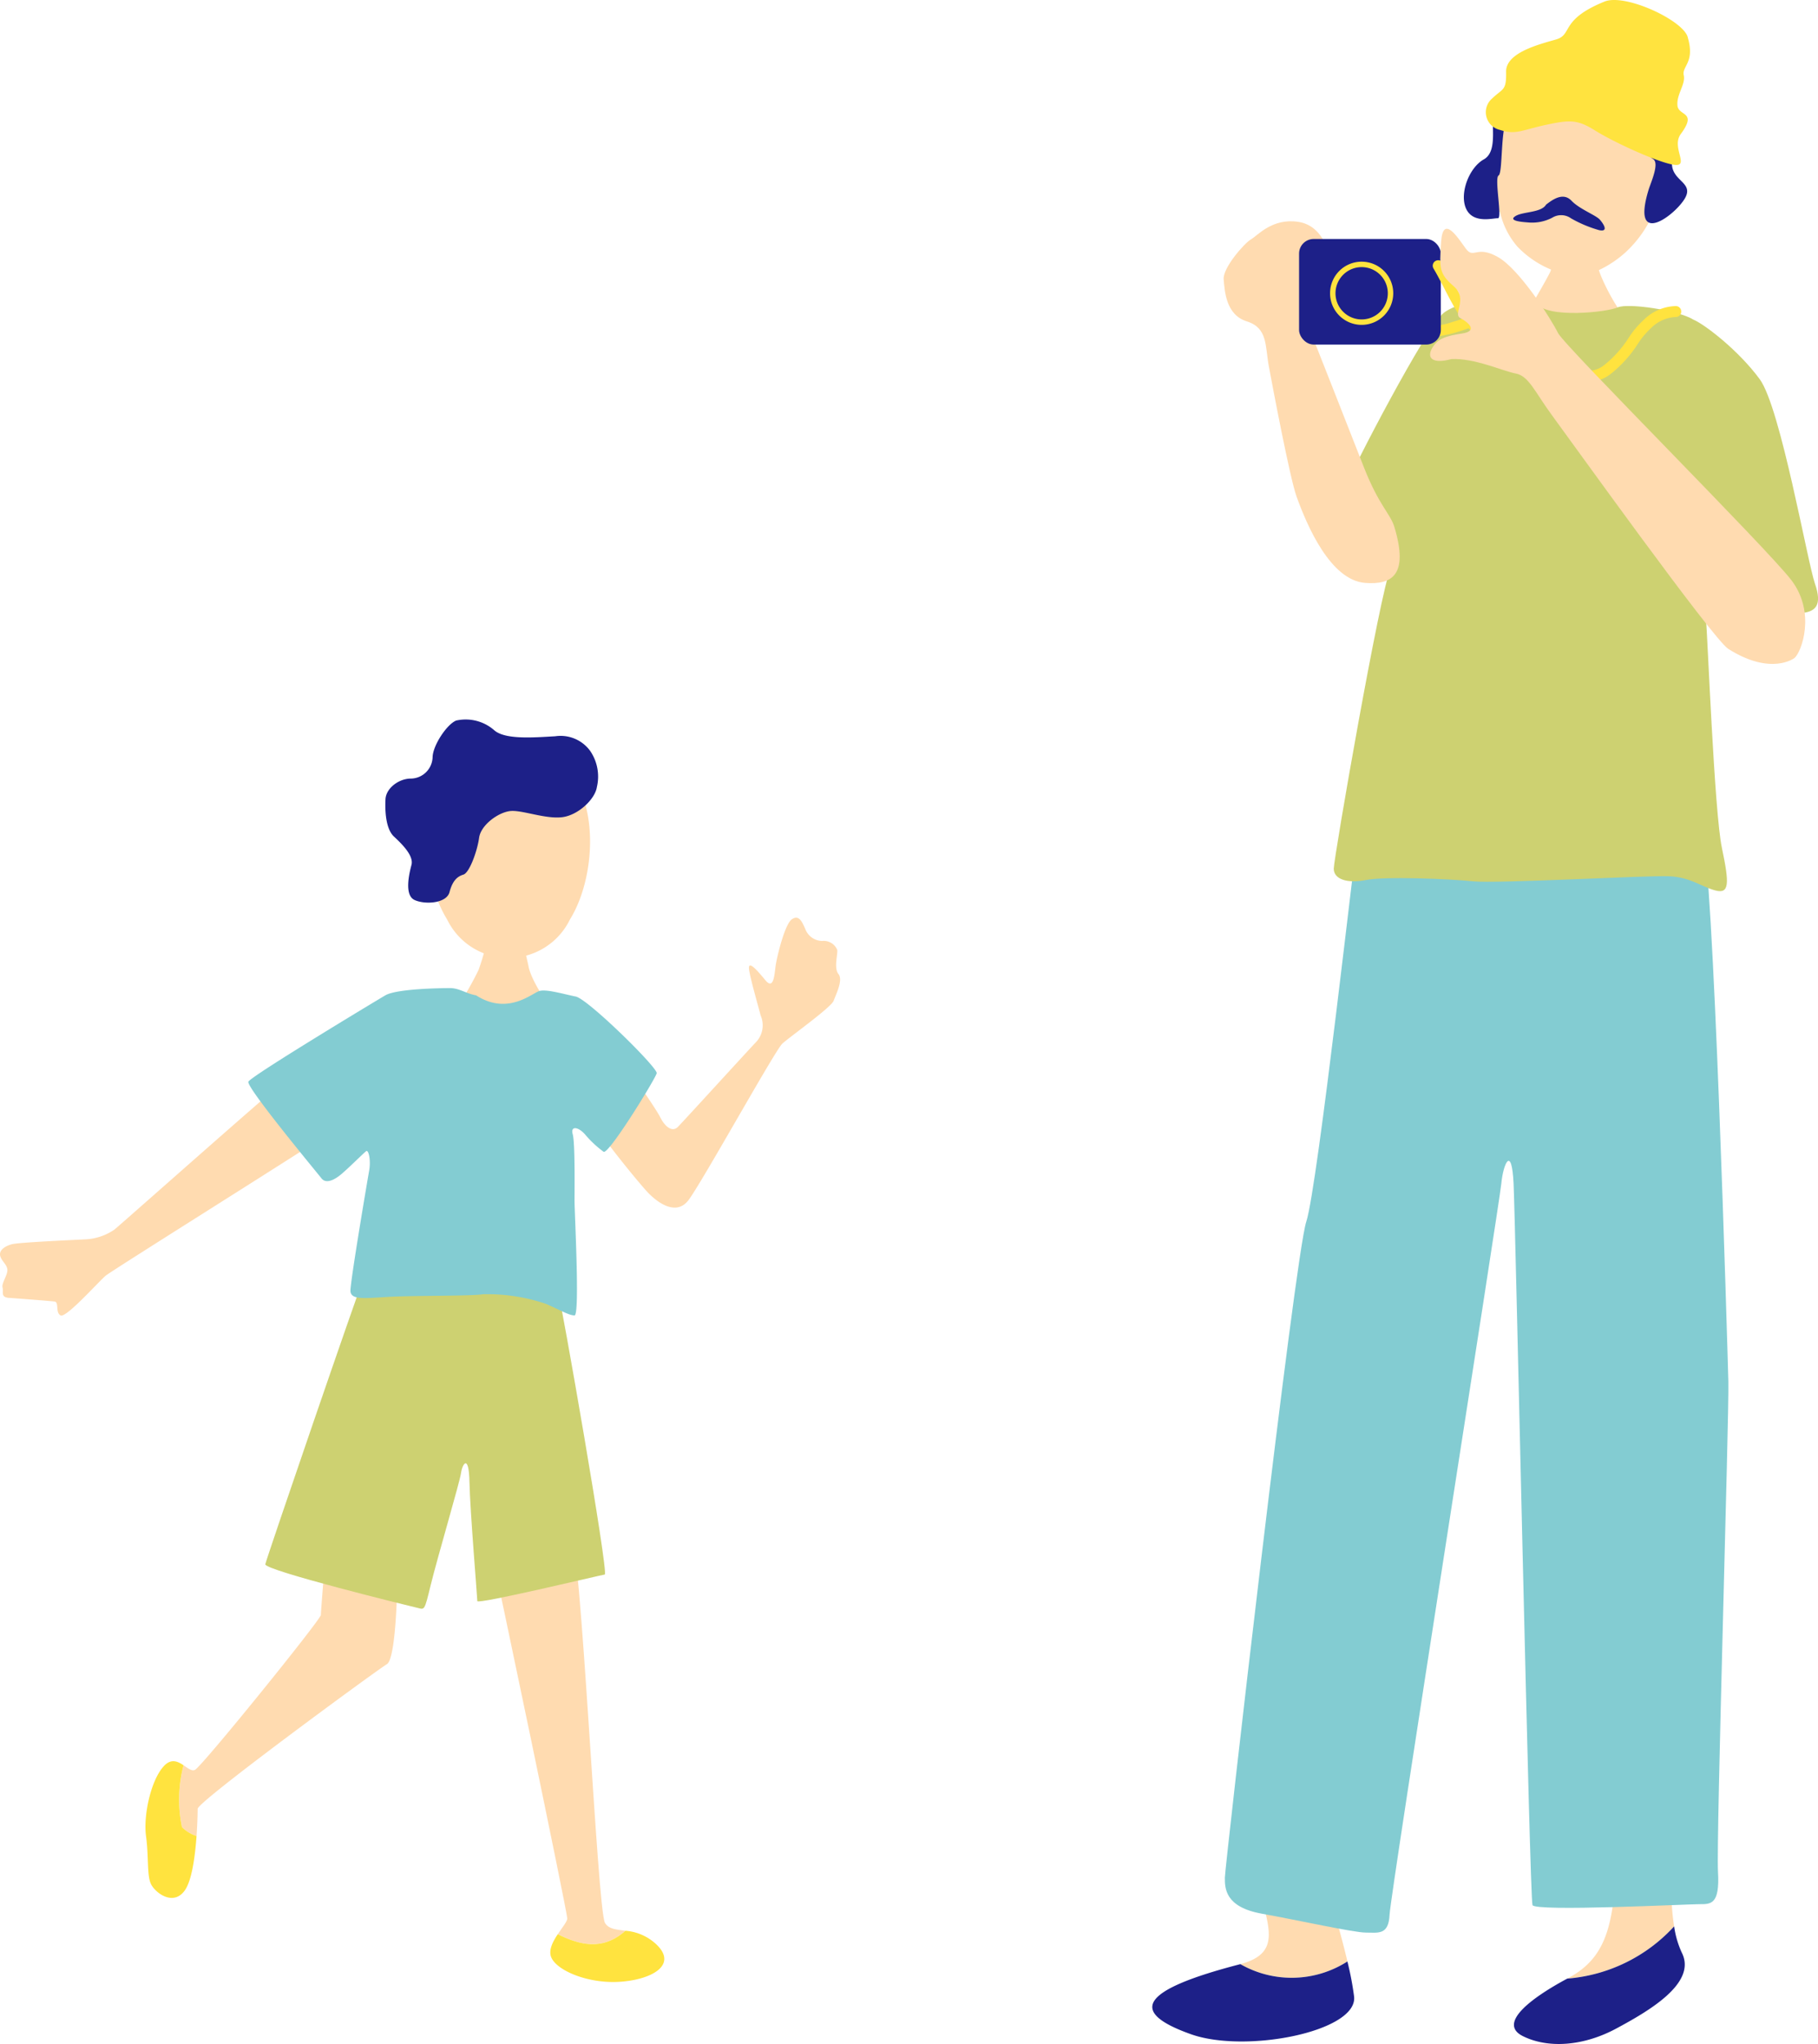 <svg xmlns="http://www.w3.org/2000/svg" width="240.54" height="270.463" viewBox="0 0 240.54 270.463">
  <g id="グループ_150807" data-name="グループ 150807" transform="translate(-1478.924 -1356.537)">
    <g id="グループ_150669" data-name="グループ 150669" transform="translate(1010.7 722.222)">
      <path id="パス_228163" data-name="パス 228163" d="M675.99,664.192c-.3,0-4.2.3-4.567.259a30.794,30.794,0,0,1-1,3.937c-.372.816-3.064,5.5-3.436,5.9,4.308,3.936,10.324,3.417,13.221-.149-.78-.408-3.156-4.828-3.491-6.442C676.469,666.517,675.99,664.637,675.99,664.192Z" transform="translate(2.922 1.886)" fill="#ffdbb0"/>
      <path id="パス_228164" data-name="パス 228164" d="M685.152,658.346c.918-7.3-.916-16.228-9.9-16.8s-12.336,8.591-12.352,15.946c-.393-.443-1.824-.632-1.9.57a4.128,4.128,0,0,0,.817,2.478,4.808,4.808,0,0,0,2.328,1.362,10.512,10.512,0,0,0,2.312,4.6,13.094,13.094,0,0,0,7.38,3.86c2.338.211,5.381-1.665,7-3.193a15.347,15.347,0,0,0,3.195-4.252,5.092,5.092,0,0,0,2.4-1.1c.769-.746,1.387-2.893.9-3.416A1.723,1.723,0,0,0,685.152,658.346Z" transform="translate(2.544 0.455)" fill="#ffdbb0"/>
      <path id="パス_228165" data-name="パス 228165" d="M678.437,640.824c-.626-.793-4.292-.506-7.423.371s-6.89,5.651-7.516,7.238.612,5.461-1.393,6.588-3.28,4.627-2.32,6.588,3.559,1.165,4.176,1.207-.492-5.326.093-5.66.212-6.364,1.255-7.867,2.067-.672,3.194-.188c1.474.634,3.587-2.818,5.215-.124.973,1.607,3.323.1,3.867-.94s1.629-1.441,2.385-.736a9.913,9.913,0,0,1,1.394,3.443,9.089,9.089,0,0,0,3.117,4.232c.919.5-.3,3.156-.568,4.036-2.412,7.887,3.573,3.368,4.826,1.113s-2.32-2.227-1.67-5.289c.625-2.948-.836-9.651-3.9-12.62C681.389,640.489,678.938,641.951,678.437,640.824Z" transform="translate(2.447 0.381)" fill="#1d2088"/>
      <g id="グループ_150666" data-name="グループ 150666" transform="translate(620.685 875.684)">
        <path id="パス_228166" data-name="パス 228166" d="M631.644,879.881c8-2.111.34-8.548,2.982-16.243,0,0,4-4.152,5.7-1.256,1.293,2.208,4.042,11.031,5.486,17.148A13.67,13.67,0,0,1,631.644,879.881Z" transform="translate(-619.994 -861.355)" fill="#ffdbb0"/>
        <path id="パス_228167" data-name="パス 228167" d="M632.28,878.818c.02-.005.036-.012.055-.016a13.67,13.67,0,0,0,14.164-.351,40.791,40.791,0,0,1,.887,4.656c.469,4.616-14.338,7.546-21.583,4.971C617.487,885.124,619.071,882.238,632.28,878.818Z" transform="translate(-620.685 -860.276)" fill="#1d2088"/>
      </g>
      <g id="グループ_150667" data-name="グループ 150667" transform="translate(668.537 873.51)">
        <path id="パス_228168" data-name="パス 228168" d="M686.471,875.014c-.693-4.215-.311-9.812-.311-13.871-4.008-3.007-7.013-3.007-7.348,5.344s-1.335,12.693-6.346,15.365l-.137.074A21.474,21.474,0,0,0,686.471,875.014Z" transform="translate(-665.278 -859.311)" fill="#ffdbb0"/>
        <path id="パス_228169" data-name="パス 228169" d="M686.889,874.082a21.474,21.474,0,0,1-14.143,6.912c-4.952,2.66-9.184,5.952-5.876,7.608,3.34,1.67,8.017,1.336,12.359-1s10.688-6.012,8.685-10.02A12.465,12.465,0,0,1,686.889,874.082Z" transform="translate(-665.697 -858.378)" fill="#1d2088"/>
      </g>
      <path id="パス_228170" data-name="パス 228170" d="M647.5,736.8c-.375,1.753-5.511,48.224-7.014,52.732s-10.771,85.425-10.771,86.8,0,3.882,4.885,4.76,12.149,2.5,13.778,2.5,3.006.376,3.131-2.379,14.531-94.068,14.78-96.7,1.378-5.26,1.629,0,2.129,94.569,2.5,95.446,20.542-.125,22.046-.125,2.756.125,2.5-4.259,1.485-60.5,1.369-64.883-2-69.753-3.5-72.578S647.5,736.8,647.5,736.8Z" transform="translate(0.57 6.443)" fill="#83ccd2"/>
      <path id="パス_228171" data-name="パス 228171" d="M690.858,674.288c-2-1.252-8.679-2.232-10.039-1.617s-9.268,1.517-10.771-.559-9.937-.507-12.225,1.274-12.353,21.158-12.6,22.286,3.818,8.628,5.2,8.908,1.738-.355.36,2.651-7.515,38.328-7.515,39.706,1.753,2,4.259,1.5,11.022-.158,14.154.171,23.047-.8,25.927-.672,4.259,1.378,6.138,1.878,1.878-.877.876-5.637-1.878-27.932-2.129-30.688-.5-8.267.627-4.259,2.479,4.058,2.864,4.81,8.182-.827,9.186-.928c1.856-.186,2.765-1.016,1.763-3.9s-4.545-23.282-7.3-27.039S692.433,674.962,690.858,674.288Z" transform="translate(1.425 2.323)" fill="#cdd171"/>
      <path id="パス_228172" data-name="パス 228172" d="M688.936,639.349c-.371-2.227-8.258-5.957-11.043-4.825-5.939,2.413-4.167,4.363-6.4,5.011s-6.666,1.738-6.616,4.279-.405,2.157-1.829,3.515a2.4,2.4,0,0,0,1.021,4.176c2.087.693,2.877.022,6.125-.679s4.193-.66,6.528.8,8.136,4.156,10.34,4.49-.38-2.3.926-4.064c2.25-3.047-.314-2.318-.441-3.79s1.1-2.8.835-3.99S689.864,642.6,688.936,639.349Z" transform="translate(2.619 0)" fill="#ffe33f"/>
      <path id="パス_228173" data-name="パス 228173" d="M669.945,659.854c1.082-.855,2.343-1.605,3.384-.51s3.218,1.9,3.735,2.49,1.188,1.663-.1,1.388a16.542,16.542,0,0,1-3.706-1.557,2.243,2.243,0,0,0-2.506-.08,5.77,5.77,0,0,1-3.205.616c-1.2-.083-2.585-.271-1.615-.856S669.314,660.926,669.945,659.854Z" transform="translate(2.835 1.545)" fill="#1d2088"/>
      <path id="パス_228174" data-name="パス 228174" d="M652.164,702.334c-.529-1.772-2.044-2.844-4.034-7.905s-6.6-16.849-7.1-18,4.064-4.585,3.367-7.356-1.548-6.644-4.993-7.147-5.344,1.827-6.217,2.32-3.75,3.781-3.619,5.289.271,4.7,3.062,5.568,2.413,3.248,2.914,5.949c.488,2.632,2.774,14.744,3.664,17.222,1.382,3.844,4.478,11.085,9.085,11.434C651.809,709.971,654.07,708.708,652.164,702.334Z" transform="translate(0.56 1.738)" fill="#ffdbb0"/>
      <path id="パス_228175" data-name="パス 228175" d="M655.981,676.921a14.612,14.612,0,0,1-3.067-.456c-.766-.162-1.711-.362-2.954-.588-4.033-.734-5.386-3.014-6.818-5.427a22.294,22.294,0,0,0-2.385-3.472.727.727,0,0,1,1.1-.955,23.792,23.792,0,0,1,2.539,3.685c1.42,2.393,2.446,4.124,5.827,4.738,1.262.231,2.22.434,3,.6a9.363,9.363,0,0,0,5.854-.092,23.319,23.319,0,0,0,5.562-2.407,7.237,7.237,0,0,1,2.9-1.2.727.727,0,0,1,0,1.453,8.856,8.856,0,0,0-2.2,1.021,24.9,24.9,0,0,1-5.909,2.546A14.223,14.223,0,0,1,655.981,676.921Z" transform="translate(1.255 1.985)" fill="#ffe33f"/>
      <g id="グループ_150668" data-name="グループ 150668" transform="translate(640.105 665.937)">
        <rect id="長方形_41411" data-name="長方形 41411" width="18.754" height="13.972" rx="1.933" fill="#1d2088"/>
        <path id="パス_228176" data-name="パス 228176" d="M651.167,671.065a4.18,4.18,0,1,1-4.179-4.179A4.179,4.179,0,0,1,651.167,671.065Z" transform="translate(-638.708 -663.882)" fill="#ffe33f"/>
        <path id="パス_228177" data-name="パス 228177" d="M650.407,671.022a3.461,3.461,0,1,1-3.461-3.46A3.461,3.461,0,0,1,650.407,671.022Z" transform="translate(-638.666 -663.839)" fill="#1d2088"/>
      </g>
      <path id="パス_228178" data-name="パス 228178" d="M675.887,682.825c-2.21,0-4.732-1.06-7.347-2.161-1.033-.435-2.1-.885-3.2-1.293-4.462-1.66-6.5-5.592-8.29-9.06-.457-.883-.9-1.735-1.359-2.506a.726.726,0,1,1,1.246-.747c.477.8.932,1.674,1.4,2.584,1.674,3.235,3.572,6.9,7.507,8.366,1.114.415,2.2.874,3.253,1.315,3.777,1.591,7.042,2.966,9.153,1.274a14.744,14.744,0,0,0,3.223-3.571,12.276,12.276,0,0,1,2.073-2.47,6.271,6.271,0,0,1,4.241-1.788.727.727,0,0,1-.1,1.451,4.927,4.927,0,0,0-3.181,1.43,11,11,0,0,0-1.835,2.2,16.2,16.2,0,0,1-3.509,3.878A5.065,5.065,0,0,1,675.887,682.825Z" transform="translate(2.203 2.044)" fill="#ffe33f"/>
      <path id="パス_228179" data-name="パス 228179" d="M703.477,719.581c.944-.806,2.833-6.008-.4-10.27s-30.058-31.007-30.9-32.738-5.02-8.367-7.917-10.028-3.217.333-4.292-1.15-3-4.517-3.249-.9-.246,4.235,1.679,5.916-.179,3.646.857,4.192,2.389,1.708.275,2.036-3.253.637-4,1.941.028,2.133,2.535,1.453c3.076-.161,6.791,1.586,8.53,1.909s2.585,2.542,4.807,5.549,21.277,29.6,23.3,30.882C700.416,721.994,703.477,719.581,703.477,719.581Z" transform="translate(2.182 1.797)" fill="#ffdbb0"/>
    </g>
    <g id="グループ_150670" data-name="グループ 150670" transform="translate(1323.479 983.049)">
      <path id="パス_228180" data-name="パス 228180" d="M209.434,494.852a9.029,9.029,0,0,0,16.243,0c4.44-7.124,4.336-23.163-8.122-23.163S204.995,487.728,209.434,494.852Z" transform="translate(5.173 0.306)" fill="#ffdbb0"/>
      <path id="パス_228181" data-name="パス 228181" d="M219.014,494.871c-.372,0-4.086-.128-4.551-.17a32.66,32.66,0,0,1-1.254,4.5,41.676,41.676,0,0,1-2.646,4.666c.836,1.274,10.447,1.231,12.3,0-.974-.467-2.739-3.648-3.017-5.006S219.014,495.379,219.014,494.871Z" transform="translate(5.556 2.626)" fill="#ffdbb0"/>
      <path id="パス_228182" data-name="パス 228182" d="M228.849,472.829a4.844,4.844,0,0,0-4.612-1.918c-2.8.16-6.633.48-8.071-.8a5.733,5.733,0,0,0-5.035-1.279c-1.2.48-3.036,3.2-3.116,4.8a2.916,2.916,0,0,1-2.876,2.878c-1.6,0-3.277,1.278-3.356,2.717s0,3.916,1.118,4.955,2.638,2.557,2.317,3.755-.959,4,.4,4.635,4.236.479,4.635-1.039,1.039-2.077,1.837-2.317,1.838-3.116,2.078-4.874,2.717-3.5,4.315-3.55,4.475,1.072,6.632.832,4.4-2.4,4.635-3.995A6.009,6.009,0,0,0,228.849,472.829Z" transform="translate(4.668)" fill="#1d2088"/>
      <path id="パス_228183" data-name="パス 228183" d="M231.3,512.457c-.88.8-4.4,6.312-4.475,7.032s5.753,7.911,7.112,9.349,3.755,3.116,5.353,1.119,11.508-19.9,12.467-20.778,6.473-4.8,6.792-5.674,1.279-2.752.64-3.534-.079-2.62-.16-3.179a1.922,1.922,0,0,0-2-1.2,2.433,2.433,0,0,1-2.237-1.6c-.4-.878-.8-1.918-1.759-1.278s-2,5.034-2.158,6.152-.239,3.277-1.358,1.919-2.317-2.717-2.158-1.439,1.358,5.354,1.519,6.073a3.247,3.247,0,0,1-.64,3.6c-1.439,1.518-9.589,10.469-10.309,11.187s-1.678,0-2.317-1.278S231.3,512.457,231.3,512.457Z" transform="translate(7.195 2.406)" fill="#ffdbb0"/>
      <path id="パス_228184" data-name="パス 228184" d="M194.223,511.284c-1.439.959-22.934,20.058-23.654,20.617a7.419,7.419,0,0,1-3.756,1.279c-1.518.079-8.79.4-9.749.638s-1.758.8-1.6,1.519.959,1.2.959,1.918-.8,1.758-.64,2.317-.319,1.279.88,1.358,5.354.4,5.994.48.079,1.438.8,1.837,5.114-4.555,5.994-5.274,28.048-17.741,29.168-18.619S194.223,511.284,194.223,511.284Z" transform="translate(0 4.297)" fill="#ffdbb0"/>
      <path id="パス_228185" data-name="パス 228185" d="M177.561,597.25c.583.391,1.09.819,1.508.61.959-.48,16.661-19.9,16.661-20.5s.72-9.11.87-11.268c0,0,8.721-.36,9.079,1.2s.24,15.7-1.2,16.571-25.052,18.19-25.052,19.148c0,.386-.021,1.847-.146,3.6a4.714,4.714,0,0,1-1.931-1.178A17.924,17.924,0,0,1,177.561,597.25Z" transform="translate(2.169 9.819)" fill="#ffdbb0"/>
      <path id="パス_228186" data-name="パス 228186" d="M175.344,594.573c.984-1.082,1.867-.637,2.623-.13a17.924,17.924,0,0,0-.21,8.181,4.714,4.714,0,0,0,1.931,1.178c-.185,2.592-.6,5.822-1.531,7.166-1.559,2.25-4.076.266-4.555-.932s-.24-3.6-.6-6.233S173.6,596.492,175.344,594.573Z" transform="translate(1.762 12.626)" fill="#ffe33f"/>
      <path id="パス_228187" data-name="パス 228187" d="M214.374,568.382s9.11-3,10.548-2.313,3.6,50.379,4.63,52.057c.512.831,1.5.87,2.7,1.029-2.791,2.471-5.646,2.114-8.945.454.6-.9,1.252-1.673,1.252-2.082C224.563,616.688,215.093,571.258,214.374,568.382Z" transform="translate(5.94 9.809)" fill="#ffdbb0"/>
      <path id="パス_228188" data-name="パス 228188" d="M231.529,614.285a6.686,6.686,0,0,1,4.135,1.848c2.839,2.756-.8,4.675-5,4.914s-8.39-1.558-8.99-3.355c-.307-.925.272-2.006.907-2.953C225.883,616.4,228.738,616.756,231.529,614.285Z" transform="translate(6.667 14.68)" fill="#ffe33f"/>
      <path id="パス_228189" data-name="パス 228189" d="M200.359,535.821c-.48.959-12.866,37.078-13.026,37.877s19.019,5.514,20.058,5.754.959.559,1.837-3.037,3.836-13.585,4-14.784,1.039-2.636,1.118,1.2,1.039,15.264,1.039,15.743,16.3-3.436,16.861-3.516-5.753-36.119-6.233-37.718S200.359,535.821,200.359,535.821Z" transform="translate(3.214 6.771)" fill="#cdd171"/>
      <path id="パス_228190" data-name="パス 228190" d="M215.427,501.935c-1.341-.24-2.238-.96-3.437-.96s-7.077.08-8.573.96-17.8,10.708-18.117,11.426,9.11,12.067,9.669,12.786,1.6.32,2.638-.559,2.957-2.8,3.276-3.036.64,1.2.4,2.557-2.478,14.544-2.478,15.9,2.158.959,5.514.8,10.628-.08,11.987-.32a23.889,23.889,0,0,1,8.391,1.279c2,.88,3.036,1.518,3.756,1.518s0-13.585,0-15.182.079-7.671-.24-8.791.719-1.039,1.678.08a14.1,14.1,0,0,0,2.4,2.237c.64.48,6.872-9.668,7.032-10.388s-9.109-9.829-10.707-10.148-3.836-1-4.8-.74S219.662,504.652,215.427,501.935Z" transform="translate(3.009 3.258)" fill="#83ccd2"/>
    </g>
  </g>
</svg>
